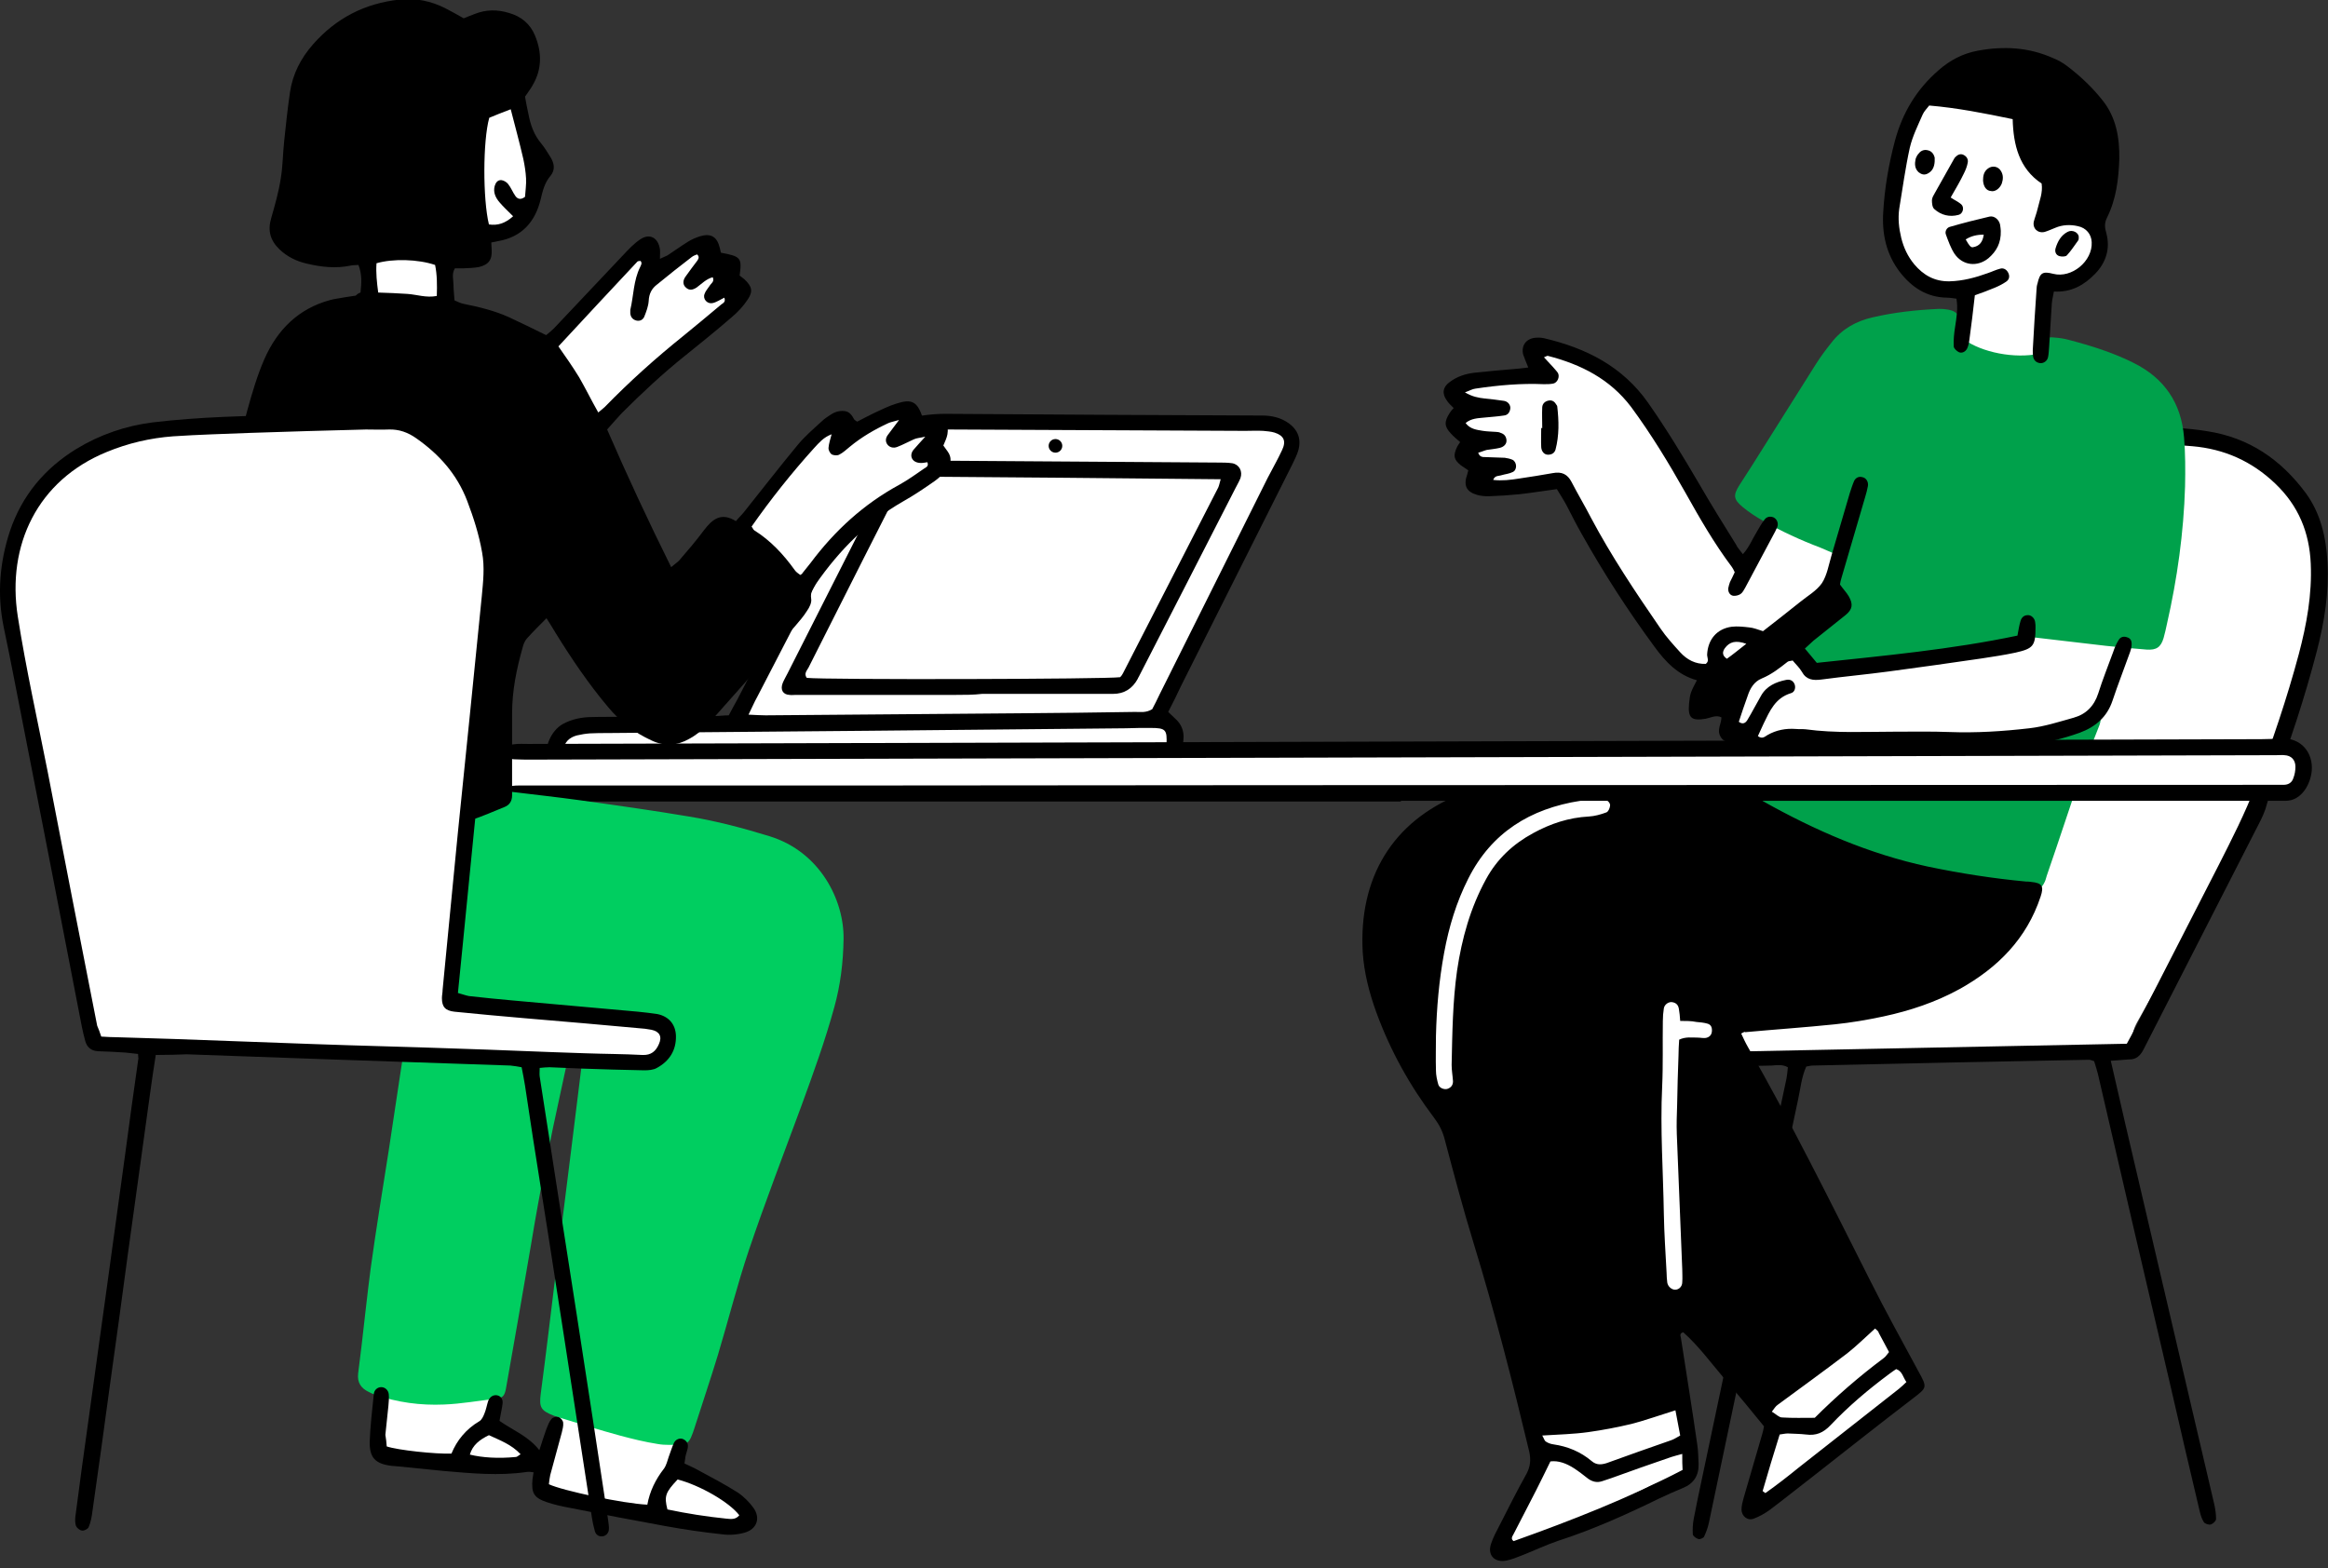 <svg width="282" height="190" viewBox="0 0 282 190" fill="none" xmlns="http://www.w3.org/2000/svg">
<rect x="0" y="0" width="282" height="190" fill="#333333" stroke="none"/>
<g clip-path="url(#clip0_608_748)">
<path d="M221.287 120.625C221.204 119.799 221.204 119.098 221.081 118.396C220.544 114.847 220.503 111.297 220.668 107.748C220.874 103.415 221.163 99.04 221.535 94.706C221.741 92.271 222.236 89.878 222.69 87.484C223.268 84.554 223.928 81.665 224.588 78.776C224.877 77.62 225.248 76.506 225.702 75.392C227.6 70.852 229.87 66.56 232.841 62.68C233.584 61.69 234.409 60.699 235.358 59.874C238.164 57.397 241.259 55.416 244.767 54.137C246.004 53.683 247.242 53.229 248.522 52.858C253.061 51.454 257.724 51.207 262.387 51.95C263.542 52.156 264.739 52.28 265.935 52.404C267.545 52.569 268.989 53.105 270.392 53.931C272.909 55.375 275.179 57.232 277.283 59.213C279.429 61.277 280.626 63.794 280.543 66.807C280.461 69.366 280.295 71.966 279.965 74.484C279.14 81.293 277.159 87.773 274.436 94.005C271.424 100.815 268.122 107.5 264.45 113.98C262.717 117.034 260.984 120.047 259.292 123.101C258.797 124.009 258.178 124.876 258.384 126.031C258.466 126.526 258.095 126.857 257.517 126.939C256.816 127.063 256.073 127.145 255.372 127.145C252.401 127.145 249.429 127.104 246.458 127.063C237.009 126.857 227.6 127.104 218.151 127.599C216.583 127.682 214.973 127.682 213.405 127.765C209.857 127.971 206.308 127.847 202.759 128.095C202.016 128.136 201.315 128.26 200.572 128.219C200.201 128.219 199.705 128.053 199.54 127.806C198.591 126.403 198.137 124.834 198.591 123.101C198.633 122.977 198.674 122.853 198.756 122.729C199.004 122.193 199.54 121.904 200.036 122.193C200.861 122.647 201.686 122.523 202.511 122.441C204.864 122.234 207.257 122.069 209.609 121.863C212.91 121.574 216.17 121.285 219.471 120.996C220.049 120.955 220.627 120.748 221.287 120.625Z" fill="white"/>
<path d="M255.689 128.508C256.308 131.232 256.886 133.749 257.463 136.225C261.053 151.578 264.643 166.931 268.233 182.284C268.357 182.862 268.44 183.44 268.44 184.017C268.44 184.265 268.068 184.595 267.821 184.678C267.573 184.76 267.078 184.595 266.954 184.389C266.665 183.935 266.542 183.44 266.418 182.903C265.221 177.827 264.024 172.75 262.869 167.674C259.939 155.128 257.009 142.622 254.121 130.076C253.997 129.581 253.832 129.086 253.667 128.549C253.461 128.508 253.254 128.384 253.048 128.384C241.907 128.59 230.724 128.838 219.582 129.086C219.335 129.086 219.087 129.168 218.798 129.209C218.221 130.489 218.097 131.892 217.808 133.213C214.177 150.299 210.587 167.426 206.997 184.513C206.873 185.09 206.666 185.627 206.419 186.163C206.336 186.328 205.924 186.494 205.759 186.452C205.47 186.37 205.098 186.122 205.057 185.875C205.016 185.214 205.057 184.554 205.181 183.935C205.676 181.335 206.254 178.776 206.79 176.176C209.679 162.556 212.526 148.937 215.415 135.317C215.745 133.749 216.075 132.222 216.405 130.654C216.487 130.2 216.529 129.746 216.57 129.292C215.91 128.92 215.208 129.044 214.589 129.086C210.628 129.168 206.666 129.251 202.705 129.333C202.045 129.333 201.385 129.292 200.724 129.374C199.074 129.581 198.125 128.797 197.464 127.393C196.928 126.279 196.804 125.123 197.093 123.927C197.506 122.152 197.836 121.863 199.61 121.739C200.518 121.657 201.467 121.657 202.375 121.615C207.244 121.45 212.155 121.244 217.024 121.079C217.849 121.038 218.716 121.079 219.582 120.79C219.582 120.419 219.665 120.171 219.624 119.923C218.963 115.838 219.17 111.752 219.459 107.666C219.541 106.428 219.665 105.148 219.665 103.91C219.706 100.32 220.16 96.811 220.573 93.262C221.315 86.659 223.049 80.303 225.194 74.071C227.051 68.747 230.064 64.125 233.984 60.121C236.129 57.934 238.564 56.16 241.246 54.715C243.186 53.642 245.29 53.105 247.436 52.693C251.604 51.826 255.813 51.661 260.063 51.743C262.498 51.785 264.932 51.826 267.367 52.239C272.442 53.023 276.28 55.664 279.292 59.709C281.108 62.185 281.768 65.074 281.933 68.087C282.14 71.76 281.562 75.351 280.654 78.859C279.169 84.554 277.353 90.126 275.207 95.573C274.877 96.358 274.671 97.183 274.423 98.008C274.258 98.462 274.093 98.875 273.887 99.288C269.141 108.574 264.396 117.86 259.65 127.146C259.238 127.93 258.743 128.384 257.835 128.343C257.133 128.384 256.514 128.466 255.689 128.508ZM257.628 126.444C258.041 125.701 258.371 125.082 258.701 124.422C262.044 117.901 265.386 111.38 268.729 104.859C270.338 101.682 271.947 98.545 273.226 95.202C275.207 89.96 277.023 84.637 278.467 79.23C279.416 75.639 280.076 72.008 279.911 68.293C279.746 64.496 278.426 61.277 275.62 58.594C272.773 55.871 269.43 54.385 265.551 54.055C260.146 53.559 254.74 53.683 249.334 54.426C245.043 55.004 241.205 56.614 237.863 59.337C232.952 63.382 229.362 68.335 227.175 74.319C224.947 80.386 223.214 86.618 222.512 93.097C222.182 96.192 221.893 99.246 221.604 102.342C221.439 104.117 221.398 105.891 221.315 107.666C221.15 111.174 220.738 114.641 221.233 118.149C221.357 119.015 221.439 119.841 221.522 120.707C221.728 122.854 221.687 122.936 219.541 123.019C213.681 123.266 207.822 123.514 201.921 123.762C201.013 123.803 200.064 123.679 199.156 124.009C198.414 125.371 198.785 126.527 199.734 127.6C219.046 127.228 238.275 126.816 257.628 126.444Z" fill="black"/>
<path d="M189.087 58.099C188.551 58.181 187.973 58.264 187.396 58.346C185.786 58.635 184.136 58.924 182.526 59.172C181.99 59.254 181.453 59.254 180.958 59.213C180.092 59.131 179.308 58.511 179.844 57.438C179.885 57.315 179.968 57.191 180.009 57.067V56.861C178.771 56.035 178.441 54.935 179.019 53.559C178.524 53.27 177.946 53.022 177.492 52.692C176.832 52.197 176.791 51.372 177.41 50.835C177.863 50.464 178.4 50.175 178.854 49.886C178.936 49.473 178.606 49.473 178.4 49.391C177.987 49.225 177.533 49.102 177.121 48.895C176.749 48.689 176.543 48.359 176.543 47.946C176.543 47.492 176.791 47.162 177.162 47.038C177.575 46.873 178.029 46.749 178.482 46.667C181 46.254 183.558 45.841 186.075 45.429C186.405 45.387 186.735 45.305 187.148 45.222C187.065 44.892 186.983 44.562 186.9 44.314C186.777 44.025 186.529 43.778 186.446 43.448C186.199 42.705 186.777 41.92 187.561 42.003C188.015 42.044 188.468 42.168 188.922 42.292C193.709 43.819 197.258 46.956 200.188 50.959C200.518 51.454 200.765 51.991 201.013 52.527C201.714 53.93 202.416 55.375 203.159 56.737C205.181 60.492 207.45 64.166 209.761 67.797C210.132 68.375 210.421 69.077 211.123 69.613C212.113 67.632 213.475 66.023 214.176 64.001C214.3 63.629 214.465 63.258 214.63 62.886C214.837 62.474 215.373 62.267 215.827 62.432C216.116 62.556 216.405 62.721 216.694 62.886C218.179 63.753 219.665 64.578 221.15 65.445C221.48 65.651 221.852 65.817 222.182 66.064C223.048 66.642 223.378 67.426 223.09 68.458C222.223 71.594 221.356 74.69 219.706 77.496C219.293 78.239 218.881 78.982 218.427 79.766C218.798 80.426 219.128 81.046 219.458 81.665C221.274 81.912 222.512 81.83 228.537 80.922C242.236 78.858 243.227 78.652 245.661 77.496C245.703 77.084 245.785 76.547 245.868 76.052C245.991 75.02 246.445 74.69 247.477 74.896C247.848 74.979 248.261 75.061 248.632 75.144C250.819 75.556 253.048 75.928 255.235 76.382C257.422 76.795 257.834 77.496 257.05 79.519C256.349 81.293 255.482 83.026 254.575 84.677C253.502 86.617 251.727 87.731 249.54 88.144C248.963 88.268 248.385 88.35 247.766 88.433C243.062 88.928 238.316 89.506 233.571 89.424C228.743 89.341 223.956 89.176 219.128 89.011C217.519 88.97 215.951 88.887 214.548 89.795C214.259 89.96 213.929 90.043 213.599 90.125C212.773 90.29 212.031 90.208 211.577 89.341C211.494 89.217 211.494 89.052 211.37 89.011C210.009 88.103 210.091 86.865 210.504 85.503C210.71 84.801 210.875 84.1 211.04 83.439C210.545 82.325 209.72 81.788 208.564 81.747C208.234 81.747 207.904 81.623 207.574 81.623C205.304 81.499 203.53 80.426 202.127 78.734C200.188 76.382 198.289 74.071 196.763 71.388C194.328 67.013 191.77 62.68 189.087 58.099Z" fill="white"/>
<path d="M251.356 25.371C252.098 25.948 252.759 26.32 253.254 26.815C254.863 28.466 255.028 30.2 253.419 31.85C252.181 33.13 250.778 34.038 248.921 33.955C248.673 33.955 248.426 33.996 248.22 34.038C248.137 34.203 248.013 34.327 248.013 34.45C247.807 36.101 247.642 37.711 247.435 39.362C247.353 40.27 247.27 41.219 247.188 42.127C247.105 42.993 246.651 43.447 245.826 43.571C245.166 43.654 244.506 43.901 243.887 43.778C242.154 43.447 240.42 42.993 238.687 42.539C238.151 42.374 237.862 41.879 237.862 41.301V35.234C237.491 35.111 237.078 35.028 236.624 34.904C234.767 34.368 233.034 33.584 231.507 32.387C230.434 31.52 229.733 30.447 229.362 29.168C228.743 27.022 228.619 24.875 228.99 22.688C229.485 19.717 230.517 16.951 231.672 14.228C231.92 13.691 232.25 13.196 232.58 12.7C232.869 12.246 233.282 11.958 233.901 11.958C234.355 11.958 234.808 11.793 235.221 11.627C237.738 10.431 240.338 10.513 242.979 11.091C243.804 11.256 244.588 11.71 245.29 12.164C248.715 14.393 250.613 17.57 251.067 21.615C251.108 22.895 251.232 24.133 251.356 25.371Z" fill="white"/>
<path d="M204.647 127.64C204.565 129.084 204.647 130.446 204.73 131.85C204.936 135.647 205.184 139.485 205.349 143.282C205.473 146.377 205.472 149.472 205.472 152.568C205.472 153.558 205.307 154.549 205.142 155.498C205.06 155.952 204.854 156.365 204.606 156.777C203.657 158.263 202.006 158.222 201.14 156.695C200.975 156.406 200.851 156.117 200.768 155.787C200.603 155.085 200.356 154.384 200.314 153.682C200.026 150.793 199.778 147.904 199.53 145.015C199.159 140.475 199.365 135.935 199.283 131.396C199.242 128.424 199.2 125.453 199.159 122.481C199.118 120.83 199.53 120.211 201.098 119.757C203.12 119.179 207.206 120.459 208.526 122.11C209.847 123.761 209.558 125.535 207.742 126.608C207.329 126.856 206.917 126.98 206.463 127.145C205.844 127.31 205.266 127.475 204.647 127.64Z" fill="white"/>
<path d="M173.037 125.33C172.954 118.891 174.316 112.742 176.709 106.799C177.163 105.643 177.741 104.488 178.36 103.415C180.506 99.783 183.724 97.678 187.809 96.894C189.749 96.522 191.688 96.192 193.669 95.862C194.371 95.738 195.113 95.697 195.815 95.986C196.764 96.357 197.094 97.265 196.475 98.049C196.062 98.627 195.526 99.205 194.907 99.494C193.504 100.154 192.018 100.938 190.492 101.227C186.984 101.929 184.591 103.992 182.734 106.881C181.578 108.739 180.753 110.72 180.052 112.824C178.649 117.199 178.03 121.698 177.7 126.238C177.617 127.352 177.493 128.466 177.287 129.58C177.163 130.2 176.916 130.86 176.585 131.438C175.801 132.8 174.398 132.758 173.656 131.355C173.326 130.654 173.078 129.869 173.037 129.085C172.954 127.847 173.037 126.609 173.037 125.33Z" fill="white"/>
<path d="M204.642 176.505C204.601 177.496 204.147 178.156 203.28 178.527C198.741 180.343 194.573 182.861 190.117 184.842C188.26 185.667 186.444 186.617 184.422 187.112C183.844 187.236 183.267 187.318 182.689 187.318C182.07 187.318 181.575 186.74 181.657 186.121C181.699 185.667 181.823 185.213 182.029 184.801C182.441 183.975 182.937 183.191 183.432 182.407C184.422 180.715 185.413 178.981 186.444 177.331C186.939 176.505 186.981 175.762 186.65 174.896C186.485 174.4 186.279 173.905 186.197 173.369C186.073 172.75 186.692 172.089 187.269 172.337C188.136 172.75 188.92 172.543 189.745 172.378C193.418 171.635 197.09 170.892 200.763 170.149C201.011 170.108 201.258 170.026 201.547 169.984C202.826 169.819 203.445 170.191 203.734 171.388C204.105 173.121 204.312 174.813 204.642 176.505Z" fill="white"/>
<path d="M212.484 180.468C212.608 179.972 212.732 179.188 213.021 178.445C213.433 177.207 213.97 175.969 214.424 174.772C214.589 174.36 214.754 173.906 214.878 173.493C215.084 172.874 215.043 172.337 214.548 171.883C214.217 171.553 213.887 171.223 213.64 170.851C213.186 170.191 213.516 169.324 214.217 169.366C215.208 169.448 215.868 168.953 216.528 168.458C217.808 167.509 219.045 166.559 220.283 165.569C221.893 164.248 223.502 162.845 225.111 161.483C225.4 161.235 225.73 160.988 226.06 160.781C226.886 160.245 227.463 160.41 228 161.277C228.784 162.556 229.609 163.835 230.393 165.115C230.558 165.404 230.765 165.651 230.93 165.94C231.425 166.931 231.342 167.632 230.558 168.458C230.146 168.87 229.733 169.283 229.279 169.655C227.216 171.305 225.194 172.998 223.089 174.566C220.572 176.464 217.973 178.28 215.703 180.468C215.167 180.963 214.589 181.417 213.97 181.747C213.227 182.118 212.484 181.582 212.484 180.468Z" fill="white"/>
<path d="M222.471 67.178C221.728 66.889 221.151 66.6 220.532 66.353C218.138 65.445 215.786 64.372 213.558 63.093C212.691 62.597 211.866 62.061 211.123 61.442C209.968 60.492 209.927 59.997 210.711 58.759C211.206 57.975 211.701 57.232 212.196 56.448C214.796 52.321 217.396 48.194 219.995 44.066C220.573 43.159 221.192 42.333 221.852 41.508C223.131 39.857 224.823 38.908 226.804 38.454C229.445 37.835 232.127 37.546 234.851 37.422C235.098 37.422 235.387 37.422 235.635 37.463C236.914 37.587 237.409 38.082 237.491 39.32C237.533 39.857 237.491 40.352 237.491 40.806C239.472 42.498 243.351 43.406 246.446 42.952C246.611 42.663 246.817 42.333 246.941 41.962C247.271 41.095 247.973 40.765 248.839 40.889C249.417 40.93 250.036 41.013 250.614 41.178C253.296 41.879 255.937 42.705 258.413 43.943C262.168 45.8 264.231 48.813 264.561 52.981C264.726 54.962 264.726 56.943 264.685 58.924C264.52 64.537 263.736 70.109 262.498 75.556C262.374 76.134 262.25 76.712 262.085 77.29C261.755 78.404 261.219 78.775 260.022 78.693C258.371 78.569 256.721 78.404 255.111 78.239C252.305 77.909 249.499 77.579 246.652 77.249C246.116 77.207 245.621 77.083 245.167 77.537C244.672 78.033 243.97 78.033 243.31 78.074C240.215 78.322 237.12 78.61 234.066 78.858C233.571 78.899 233.159 78.982 232.911 79.436C232.663 79.89 232.251 80.055 231.756 80.096C230.435 80.22 229.156 80.385 227.836 80.509C227.588 80.509 227.217 80.468 227.093 80.302C226.639 79.683 226.061 79.849 225.483 79.972C223.998 80.261 222.512 80.55 221.027 80.88C220.408 81.004 219.83 81.087 219.376 80.591C218.84 80.014 218.303 79.395 218.303 78.528C218.303 77.95 218.675 77.537 219.129 77.249C220.202 76.464 221.233 75.68 222.306 74.896C222.925 74.442 223.296 73.864 223.461 73.121C223.627 72.42 223.585 71.759 223.049 71.305C222.058 70.439 221.935 69.448 222.43 68.251C222.471 67.921 222.43 67.632 222.471 67.178Z" fill="#00A14B"/>
<path d="M213.763 89.63C219.128 89.01 224.244 88.68 229.403 89.052C231.177 89.176 232.951 89.341 234.726 89.506C239.182 89.918 243.556 89.258 247.848 88.103C249.375 87.69 250.86 87.112 252.346 86.617C252.552 86.534 252.717 86.452 252.882 86.369C253.336 86.245 253.79 86.163 254.161 86.534C254.533 86.906 254.491 87.36 254.326 87.814C253.625 89.588 252.923 91.363 252.304 93.179C250.819 97.471 249.416 101.805 247.93 106.097C247.848 106.344 247.807 106.592 247.683 106.84C247.353 107.582 246.775 107.995 245.95 107.871C243.721 107.624 241.452 107.5 239.306 107.005C233.9 105.767 228.536 104.446 223.254 102.712C222.057 102.341 220.902 101.846 219.788 101.268C217.56 100.112 215.373 98.916 213.186 97.677C212.525 97.306 211.906 96.728 211.37 96.192C210.957 95.82 210.833 95.242 211.122 94.706C212.03 93.014 212.938 91.239 213.763 89.63Z" fill="#00A14B"/>
<path d="M210.917 125.206C211.205 125.825 211.453 126.361 211.742 126.857C217.024 136.101 221.728 145.594 226.515 155.086C228.372 158.8 230.394 162.432 232.374 166.105C233.488 168.128 233.447 168.086 231.673 169.448C227.629 172.544 223.667 175.68 219.665 178.817C217.89 180.179 216.157 181.582 214.342 182.944C213.764 183.357 213.104 183.728 212.443 183.976C211.701 184.265 210.958 183.687 210.958 182.861C210.958 182.407 211.082 181.953 211.205 181.499C211.948 178.899 212.732 176.299 213.475 173.699C213.558 173.452 213.599 173.204 213.681 172.791C212.113 170.852 210.463 168.871 208.812 166.931C207.203 165.032 205.717 163.01 203.902 161.4C203.406 161.524 203.571 161.854 203.613 162.061C204.273 166.353 204.974 170.645 205.593 174.979C205.717 175.763 205.717 176.547 205.758 177.331C205.8 178.734 205.181 179.725 203.86 180.261C202.87 180.674 201.921 181.087 200.972 181.541C197.01 183.48 192.966 185.296 188.757 186.658C187.272 187.154 185.828 187.855 184.342 188.433C183.723 188.681 183.104 188.928 182.485 189.052C181.041 189.341 180.133 188.392 180.628 186.989C180.876 186.246 181.247 185.544 181.619 184.842C182.692 182.738 183.764 180.591 184.92 178.528C185.374 177.661 185.456 176.877 185.25 175.887C183.228 167.426 181.082 159.007 178.524 150.67C177.245 146.502 176.13 142.292 175.016 138.082C174.769 137.092 174.356 136.266 173.737 135.441C170.766 131.52 168.414 127.269 166.722 122.647C165.856 120.253 165.237 117.859 165.071 115.342C164.576 106.345 168.662 99.535 176.832 96.233C180.546 94.748 184.342 93.798 188.345 93.592C188.757 93.551 189.129 93.551 189.541 93.551C192.43 93.716 195.319 93.922 198.248 94.129C200.6 94.294 202.994 94.5 205.346 94.665C205.758 94.706 206.13 94.706 206.543 94.748C209.06 94.954 211.536 95.325 213.558 97.059C219.871 100.608 226.432 103.456 233.53 104.983C237.491 105.808 241.452 106.427 245.455 106.799C245.661 106.799 245.868 106.799 246.033 106.84C247.395 106.964 247.601 107.377 247.188 108.615C245.496 113.732 241.989 117.24 237.409 119.799C234.479 121.409 231.384 122.441 228.124 123.142C226.185 123.555 224.245 123.885 222.264 124.091C218.674 124.463 215.043 124.71 211.412 125.041C211.329 124.958 211.247 125.041 210.917 125.206ZM173.943 125.495C173.943 126.898 173.902 128.26 173.943 129.663C173.943 130.241 174.067 130.819 174.232 131.396C174.356 131.809 174.975 132.057 175.388 131.892C175.8 131.727 176.007 131.438 176.007 130.984C175.965 130.323 175.842 129.663 175.842 129.003C175.924 125.164 175.965 121.367 176.502 117.571C177.08 113.691 178.111 109.977 180.009 106.51C181.33 104.075 183.269 102.259 185.704 100.938C187.808 99.783 190.037 99.04 192.471 98.916C193.173 98.875 193.916 98.668 194.576 98.421C194.823 98.338 194.988 97.925 195.03 97.637C195.112 97.306 194.7 96.894 194.328 96.811C194.122 96.77 193.916 96.77 193.75 96.77C192.966 96.853 192.182 96.894 191.398 97.018C185.374 97.967 180.67 100.856 177.864 106.427C176.419 109.275 175.511 112.288 174.934 115.424C174.315 118.767 174.026 122.11 173.943 125.495ZM203.778 176.134C203.2 176.299 202.829 176.382 202.457 176.506C200.023 177.331 197.588 178.198 195.195 179.064C194.823 179.188 194.452 179.312 194.081 179.436C193.462 179.642 192.925 179.518 192.389 179.147C191.811 178.693 191.233 178.239 190.656 177.868C189.748 177.29 188.799 176.918 187.808 177.042C187.189 178.28 186.653 179.436 186.075 180.55C185.167 182.325 184.26 184.058 183.352 185.833C183.228 186.081 182.939 186.411 183.352 186.7C190.284 184.223 197.175 181.541 203.819 178.074C203.778 177.537 203.778 176.96 203.778 176.134ZM203.53 123.679C203.489 123.101 203.448 122.647 203.365 122.193C203.283 121.739 203.035 121.491 202.581 121.409C202.168 121.326 201.632 121.656 201.549 122.152C201.467 122.647 201.426 123.183 201.426 123.72C201.384 126.361 201.467 129.003 201.343 131.644C201.096 136.803 201.467 141.92 201.549 147.079C201.591 149.432 201.756 151.826 201.88 154.178C201.88 154.591 201.921 154.962 201.962 155.375C202.045 155.87 202.499 156.242 202.911 156.242C203.365 156.242 203.778 155.87 203.778 155.334C203.819 154.797 203.778 154.261 203.778 153.765C203.571 148.318 203.324 142.828 203.118 137.381C203.076 136.184 203.118 135.028 203.159 133.831C203.2 131.85 203.241 129.869 203.324 127.888C203.324 127.228 203.365 126.609 203.406 125.949C204.19 125.577 204.933 125.701 205.635 125.701C205.965 125.701 206.295 125.783 206.625 125.742C207.038 125.66 207.327 125.412 207.368 124.958C207.409 124.504 207.285 124.133 206.831 124.009C206.419 123.885 205.924 123.844 205.47 123.802C204.892 123.679 204.232 123.679 203.53 123.679ZM227.134 160.946C225.937 162.02 224.905 163.051 223.75 163.959C220.985 166.064 218.138 168.128 215.332 170.191C215.084 170.356 214.919 170.645 214.63 171.017C215.126 171.306 215.497 171.718 215.868 171.718C217.189 171.801 218.468 171.759 219.83 171.759C222.429 169.159 225.194 166.766 228.165 164.537C228.413 164.372 228.578 164.083 228.825 163.794C228.372 162.969 228 162.226 227.588 161.483C227.546 161.277 227.381 161.153 227.134 160.946ZM213.516 180.633C213.64 180.715 213.723 180.798 213.846 180.88C215.249 179.89 216.57 178.858 217.89 177.785C221.934 174.607 225.978 171.429 230.022 168.251C230.311 168.004 230.6 167.756 230.93 167.426C230.517 166.848 230.435 166.105 229.692 165.858C229.403 166.064 229.114 166.229 228.867 166.436C226.308 168.334 223.915 170.356 221.728 172.667C220.861 173.575 219.995 173.947 218.757 173.782C218.055 173.699 217.313 173.699 216.57 173.658C216.24 173.658 215.951 173.74 215.579 173.782C214.837 176.134 214.176 178.363 213.516 180.633ZM202.952 170.852C201.096 171.429 199.362 172.048 197.629 172.502C195.896 172.915 194.163 173.245 192.389 173.493C190.614 173.741 188.799 173.782 186.818 173.906C187.024 174.236 187.066 174.525 187.272 174.648C187.519 174.814 187.85 174.937 188.18 174.979C189.913 175.226 191.481 175.887 192.801 177.001C193.379 177.496 193.957 177.455 194.617 177.249C197.217 176.299 199.816 175.391 202.416 174.483C202.787 174.36 203.076 174.153 203.53 173.906C203.324 172.874 203.159 171.925 202.952 170.852Z" fill="black"/>
<path d="M211.124 67.137C211.908 66.27 212.279 65.279 212.816 64.413C213.105 63.917 213.394 63.381 213.765 62.927C214.012 62.597 214.425 62.514 214.838 62.679C215.25 62.886 215.457 63.381 215.292 63.835C215.209 64 215.127 64.206 215.044 64.371C213.847 66.641 212.609 68.911 211.413 71.181C211.248 71.47 211.083 71.8 210.835 71.965C210.587 72.13 210.216 72.213 209.927 72.172C209.515 72.089 209.308 71.676 209.35 71.264C209.391 71.016 209.473 70.768 209.556 70.521C209.762 70.108 209.969 69.695 210.134 69.324C210.01 69.076 209.927 68.87 209.803 68.705C207.658 65.857 205.883 62.762 204.15 59.666C202.128 56.076 200.024 52.609 197.589 49.307C195.031 45.923 191.523 44.149 187.521 43.117C187.397 43.076 187.273 43.199 187.025 43.282C187.397 43.695 187.768 44.066 188.098 44.438C188.305 44.685 188.552 44.933 188.717 45.18C188.965 45.634 188.676 46.336 188.181 46.46C187.809 46.542 187.397 46.542 187.025 46.542C184.261 46.419 181.496 46.666 178.731 47.079C178.36 47.12 178.03 47.327 177.452 47.533C178.36 48.069 179.103 48.193 179.845 48.276C180.629 48.358 181.413 48.441 182.197 48.565C182.693 48.647 183.023 49.101 182.94 49.555C182.858 50.009 182.61 50.298 182.156 50.339C181.372 50.463 180.588 50.504 179.804 50.587C179.02 50.669 178.236 50.669 177.534 51.247C178.071 51.99 178.896 52.073 179.639 52.197C180.175 52.279 180.671 52.279 181.207 52.32C181.413 52.32 181.62 52.361 181.785 52.444C182.197 52.568 182.445 52.857 182.486 53.311C182.527 53.765 182.197 54.136 181.661 54.26C181.124 54.384 180.629 54.425 180.093 54.508C179.763 54.59 179.433 54.755 179.061 54.838C179.226 55.374 179.598 55.374 179.928 55.374C180.712 55.416 181.496 55.416 182.28 55.457C182.61 55.498 182.94 55.581 183.229 55.705C183.765 55.993 183.807 56.943 183.229 57.19C182.816 57.397 182.321 57.438 181.909 57.562C181.578 57.685 181.083 57.562 180.877 58.139C181.95 58.263 182.981 58.139 184.013 57.974C185.375 57.768 186.736 57.562 188.098 57.314C189.171 57.108 189.873 57.438 190.368 58.387C191.111 59.832 191.977 61.276 192.72 62.721C195.196 67.384 198.126 71.759 201.138 76.134C201.839 77.165 202.706 78.115 203.531 79.023C204.357 79.931 205.388 80.467 206.626 80.426C207.08 80.096 206.791 79.683 206.791 79.312C206.874 77.496 207.947 76.175 209.762 75.927C210.464 75.845 211.206 75.927 211.908 76.01C212.403 76.051 212.898 76.257 213.559 76.464C215.044 75.308 216.53 74.153 218.015 72.956C218.923 72.213 220.037 71.594 220.697 70.645C221.316 69.695 221.523 68.416 221.853 67.302C222.596 64.784 223.338 62.225 224.081 59.708C224.246 59.212 224.411 58.676 224.617 58.222C224.824 57.851 225.195 57.685 225.608 57.809C226.062 57.892 226.351 58.387 226.268 58.882C226.186 59.336 226.062 59.79 225.938 60.203C224.989 63.505 223.999 66.765 223.049 70.067C222.967 70.314 222.926 70.562 222.884 70.81C223.256 71.346 223.668 71.759 223.957 72.254C224.494 73.203 224.411 73.823 223.545 74.524C222.265 75.556 220.945 76.588 219.666 77.619C219.336 77.908 219.005 78.239 218.634 78.569C219.129 79.188 219.624 79.724 220.078 80.302C228.208 79.435 236.337 78.692 244.383 77C244.507 76.34 244.59 75.762 244.755 75.226C244.878 74.813 245.167 74.524 245.621 74.524C246.034 74.483 246.488 74.895 246.529 75.391C246.57 75.597 246.57 75.803 246.57 75.969C246.57 78.239 246.323 78.569 244.136 79.064C242.774 79.353 241.412 79.559 240.05 79.766C236.337 80.302 232.623 80.839 228.868 81.334C226.103 81.705 223.38 81.953 220.615 82.324C219.624 82.448 218.799 82.366 218.263 81.375C217.974 80.88 217.52 80.467 217.149 80.013C216.901 80.096 216.695 80.054 216.53 80.178C215.539 80.962 214.59 81.705 213.393 82.201C212.486 82.572 211.991 83.397 211.702 84.305C211.33 85.337 210.959 86.41 210.629 87.442C211.124 87.813 211.454 87.566 211.66 87.236C212.238 86.286 212.733 85.296 213.311 84.305C213.971 83.109 215.127 82.613 216.365 82.366C216.777 82.283 217.149 82.407 217.355 82.82C217.561 83.232 217.437 83.851 216.942 83.975C215.044 84.553 214.384 86.121 213.641 87.648C213.393 88.144 213.187 88.68 212.94 89.175C213.476 89.588 213.806 89.217 214.095 89.052C215.168 88.433 216.323 88.226 217.52 88.309C217.933 88.35 218.304 88.309 218.717 88.35C222.348 88.845 225.979 88.639 229.611 88.639C231.798 88.639 233.985 88.598 236.13 88.68C239.39 88.804 242.609 88.598 245.828 88.226C247.643 88.02 249.418 87.442 251.192 86.947C252.677 86.534 253.668 85.543 254.163 84.016C254.699 82.324 255.36 80.674 255.979 78.981C256.144 78.486 256.35 77.991 256.639 77.537C256.845 77.165 257.258 77.042 257.671 77.207C258.124 77.331 258.248 77.702 258.207 78.156C258.207 78.404 258.124 78.692 258.042 78.94C257.34 80.921 256.556 82.902 255.896 84.883C255.236 86.864 253.833 88.061 251.935 88.763C249.748 89.547 247.519 90.083 245.209 90.29C241.247 90.661 237.327 90.744 233.324 90.62C230.931 90.537 228.579 90.661 226.186 90.62C223.833 90.579 221.44 90.413 219.088 90.331C218.428 90.29 217.768 90.29 217.107 90.248C216.365 90.207 215.663 90.372 215.003 90.744C214.425 91.074 213.847 91.363 213.228 91.569C212.073 91.982 211.454 91.775 210.711 90.702C210.587 90.537 210.546 90.331 210.422 90.125C209.762 89.877 208.854 90.083 208.4 89.217C207.947 88.391 208.524 87.69 208.524 86.905C207.864 86.575 207.245 86.947 206.626 87.07C204.893 87.359 204.439 86.988 204.604 85.213C204.728 84.016 204.769 83.893 205.553 82.407C203.242 81.788 201.716 80.137 200.395 78.321C197.176 73.946 194.247 69.406 191.606 64.702C190.945 63.546 190.368 62.39 189.749 61.194C189.419 60.575 189.006 59.955 188.593 59.254C187.025 59.46 185.54 59.708 184.054 59.873C182.816 59.997 181.578 60.079 180.299 60.12C179.845 60.12 179.35 60.079 178.937 59.955C177.617 59.584 177.246 58.8 177.741 57.438C177.782 57.314 177.782 57.19 177.865 56.984C177.576 56.778 177.246 56.571 176.957 56.365C176.09 55.663 176.008 55.209 176.503 54.136C176.585 53.971 176.709 53.806 176.874 53.558C176.503 53.228 176.09 52.898 175.76 52.527C174.935 51.66 174.935 51.082 175.595 50.05C175.719 49.844 175.884 49.638 176.09 49.431C175.76 49.101 175.471 48.853 175.265 48.523C174.646 47.698 174.77 46.873 175.595 46.295C176.503 45.593 177.576 45.263 178.731 45.139C180.382 44.974 182.032 44.809 183.642 44.685C184.096 44.644 184.508 44.603 185.127 44.52C184.88 43.901 184.673 43.447 184.508 42.952C184.261 41.92 184.797 41.094 185.87 40.929C186.241 40.888 186.654 40.888 187.025 40.971C192.142 42.168 196.557 44.396 199.652 48.812C201.881 51.99 203.903 55.333 205.883 58.717C207.286 61.152 208.813 63.587 210.299 65.981C210.464 66.352 210.794 66.683 211.124 67.137ZM211.537 77.991C210.257 77.537 209.515 77.743 208.937 78.527C208.648 78.94 208.566 79.394 209.184 79.807C209.886 79.312 210.587 78.734 211.537 77.991Z" fill="black"/>
<path d="M247.31 22.234C244.587 20.418 243.885 17.57 243.803 14.434C240.419 13.732 237.118 13.072 233.693 12.783C233.404 13.154 233.074 13.485 232.909 13.856C232.331 15.177 231.671 16.497 231.341 17.901C230.804 20.335 230.474 22.812 230.062 25.288C229.897 26.485 230.02 27.64 230.309 28.837C230.598 29.993 231.093 31.066 231.877 32.015C232.991 33.336 234.353 34.12 236.169 34.079C237.778 34.038 239.305 33.625 240.791 33.088C241.286 32.923 241.781 32.676 242.276 32.552C242.689 32.428 243.06 32.634 243.266 33.047C243.473 33.46 243.39 33.873 243.019 34.12C242.606 34.409 242.111 34.657 241.616 34.863C240.832 35.193 240.048 35.482 239.222 35.771C239.016 37.587 238.81 39.361 238.562 41.136C238.521 41.508 238.438 41.92 238.273 42.251C238.067 42.622 237.654 42.828 237.283 42.663C237.035 42.539 236.664 42.209 236.664 41.962C236.623 41.177 236.705 40.393 236.829 39.609C236.994 38.495 237.2 37.422 236.994 36.184C236.582 36.142 236.21 36.06 235.839 36.06C233.404 36.019 231.588 34.822 230.144 32.965C228.494 30.818 227.957 28.342 228.122 25.701C228.287 22.812 228.782 19.923 229.525 17.116C230.433 13.691 232.166 10.802 234.848 8.491C236.21 7.294 237.778 6.468 239.594 6.138C242.73 5.561 245.784 5.726 248.713 7.046C249.332 7.294 249.91 7.624 250.446 8.037C252.014 9.234 253.459 10.596 254.697 12.164C256.347 14.227 256.76 16.704 256.719 19.262C256.636 21.698 256.347 24.133 255.233 26.361C254.903 27.021 254.944 27.558 255.151 28.26C255.646 30.117 255.109 31.809 253.789 33.171C252.468 34.533 250.9 35.441 248.796 35.317C248.713 35.812 248.59 36.266 248.548 36.72C248.424 38.495 248.342 40.27 248.218 42.044C248.177 42.457 248.177 42.828 248.094 43.241C248.012 43.736 247.517 44.066 247.063 43.984C246.609 43.901 246.361 43.612 246.279 43.2C246.237 42.952 246.237 42.663 246.237 42.416C246.361 39.981 246.526 37.546 246.691 35.111C246.691 34.863 246.733 34.574 246.815 34.326C247.104 33.047 247.434 32.841 248.713 33.171C250.942 33.749 253.5 31.644 253.376 29.333C253.335 28.383 252.716 27.599 251.684 27.393C250.777 27.186 249.827 27.228 248.961 27.599C248.548 27.764 248.094 27.971 247.682 28.095C246.856 28.301 246.196 27.682 246.361 26.856C246.485 26.361 246.691 25.866 246.815 25.329C247.063 24.256 247.475 23.348 247.31 22.234Z" fill="black"/>
<path d="M242.363 27.971C242.404 29.457 241.827 30.448 240.878 31.273C239.516 32.387 237.741 32.181 236.751 30.736C236.297 30.035 236.008 29.209 235.719 28.425C235.554 28.012 235.843 27.558 236.215 27.476C237.783 27.022 239.392 26.609 241.001 26.238C241.579 26.114 242.157 26.609 242.281 27.228C242.322 27.517 242.363 27.847 242.363 27.971ZM238.113 29.003C238.525 29.746 238.732 29.994 238.979 29.952C239.763 29.828 240.176 29.333 240.3 28.425C239.475 28.425 238.773 28.59 238.113 29.003Z" fill="black"/>
<path d="M236.293 23.926C236.788 24.256 237.242 24.462 237.572 24.751C237.985 25.123 237.779 25.907 237.242 26.031C236.169 26.32 235.138 26.072 234.312 25.329C234.065 25.123 234.023 24.628 234.023 24.256C234.023 23.967 234.23 23.637 234.395 23.348C235.138 22.027 235.88 20.707 236.623 19.386C236.706 19.262 236.747 19.139 236.829 19.056C237.118 18.767 237.448 18.561 237.861 18.767C238.274 18.974 238.439 19.345 238.356 19.716C238.274 20.17 238.109 20.583 237.902 20.996C237.448 21.945 236.912 22.853 236.293 23.926Z" fill="black"/>
<path d="M186.818 51.867C186.818 51 186.777 50.175 186.818 49.308C186.859 48.895 187.148 48.606 187.602 48.524C188.056 48.441 188.345 48.689 188.551 49.06C188.592 49.102 188.634 49.184 188.634 49.225C188.84 51 188.881 52.733 188.427 54.467C188.303 54.88 187.973 55.086 187.519 55.086C187.066 55.086 186.735 54.714 186.694 54.178C186.653 53.394 186.694 52.61 186.694 51.825C186.735 51.867 186.777 51.867 186.818 51.867Z" fill="black"/>
<path d="M251.807 28.714C251.807 28.837 251.807 29.003 251.766 29.085C251.312 29.704 250.899 30.364 250.363 30.942C250.198 31.107 249.744 31.107 249.455 31.025C249.042 30.901 248.877 30.488 249.001 30.076C249.249 29.25 249.661 28.507 250.445 28.095C251.023 27.764 251.807 28.177 251.807 28.714Z" fill="black"/>
<path d="M240.215 21.863C240.215 21.326 240.297 20.831 240.751 20.459C241.288 20.005 242.072 20.129 242.402 20.748C242.691 21.243 242.649 21.739 242.484 22.234C242.237 22.853 241.659 23.266 241.164 23.142C240.586 23.101 240.256 22.564 240.215 21.863Z" fill="black"/>
<path d="M234.356 19.551C234.315 20.253 234.067 20.748 233.49 21.037C233.077 21.243 232.747 21.119 232.417 20.872C231.922 20.418 231.922 19.84 232.045 19.262C232.128 19.014 232.252 18.767 232.417 18.602C232.664 18.271 233.036 18.107 233.448 18.189C233.944 18.271 234.232 18.602 234.356 19.097V19.551Z" fill="black"/>
<path fill-rule="evenodd" clip-rule="evenodd" d="M67.648 91.075H142.416C142.61 89.742 142.317 88.673 141.545 87.868C140.77 87.064 140.138 87.064 139.647 87.868L156.52 54.014C155.877 52.693 155.555 52.033 155.555 52.033C155.555 52.033 154.23 51.661 151.581 50.931H110.597L107.242 52.033L89.3 87.868H69.972L67.648 89.424V91.075Z" fill="white"/>
<path d="M141.509 86.246C141.84 86.576 142.128 86.824 142.417 87.113C143.531 88.144 143.531 89.424 143.119 90.786C142.995 91.24 142.459 91.529 142.046 91.446C141.592 91.364 141.303 90.951 141.303 90.414V90.208C141.386 88.392 141.221 88.186 139.364 88.186C138.373 88.186 137.383 88.186 136.393 88.227C115.471 88.433 94.55 88.64 73.629 88.805C72.886 88.805 72.185 88.805 71.442 88.846C70.906 88.887 70.41 88.97 69.874 89.094C68.966 89.341 68.388 89.878 68.223 90.868C68.141 91.322 68.058 91.776 67.811 92.189C67.687 92.395 67.274 92.602 66.985 92.561C66.738 92.519 66.366 92.23 66.284 91.983C65.871 90.538 66.779 88.516 68.141 87.732C69.255 87.113 70.493 86.865 71.772 86.865C73.093 86.824 74.413 86.865 75.734 86.824C79.365 86.782 82.996 86.782 86.627 86.741C87.164 86.741 87.659 86.659 88.278 86.659C88.608 85.998 88.98 85.379 89.31 84.76C94.633 74.442 99.956 64.125 105.279 53.807C106.063 52.28 107.177 51.289 108.828 50.918C110.685 50.464 112.583 50.134 114.481 50.134C127.273 50.216 140.106 50.299 152.899 50.34C154.054 50.34 155.127 50.588 156.076 51.248C157.231 52.074 157.644 53.188 157.273 54.55C157.108 55.128 156.819 55.664 156.571 56.201C152.073 65.156 147.575 74.112 143.078 83.068C142.624 84.059 142.087 85.132 141.509 86.246ZM90.671 86.576C91.579 86.617 92.157 86.659 92.735 86.659C102.968 86.576 113.202 86.494 123.436 86.411C128.14 86.37 132.803 86.329 137.507 86.246C138.167 86.246 138.827 86.37 139.57 85.916C139.859 85.379 140.189 84.719 140.478 84.1C144.852 75.35 149.185 66.642 153.559 57.893C154.136 56.778 154.755 55.705 155.292 54.55C155.828 53.435 155.539 52.775 154.384 52.404C153.971 52.28 153.476 52.239 153.022 52.197C152.28 52.156 151.578 52.197 150.835 52.197C138.91 52.156 126.943 52.074 115.018 52.032C113.161 52.032 111.345 52.28 109.529 52.693C108.333 52.981 107.59 53.683 107.053 54.756C101.978 64.661 96.82 74.566 91.703 84.471C91.373 85.049 91.125 85.668 90.671 86.576Z" fill="black"/>
<path d="M127.853 54.838C128.308 54.838 128.678 54.469 128.678 54.013C128.678 53.557 128.308 53.188 127.853 53.188C127.397 53.188 127.027 53.557 127.027 54.013C127.027 54.469 127.397 54.838 127.853 54.838Z" fill="black"/>
<path d="M115.802 84.183H96.408C96.16 84.183 95.871 84.224 95.624 84.183C94.84 84.141 94.51 83.564 94.799 82.779C94.964 82.367 95.211 81.954 95.418 81.541C99.379 73.7 103.34 65.9 107.302 58.058C108.072 56.545 109.269 55.788 110.892 55.788C123.106 55.871 135.279 55.953 147.494 56.036C148.071 56.036 148.69 56.036 149.268 56.118C150.135 56.283 150.547 57.109 150.258 57.934C150.093 58.347 149.846 58.76 149.639 59.172C145.719 66.808 141.84 74.443 137.92 82.037C137.879 82.078 137.838 82.16 137.838 82.202C137.177 83.44 136.173 84.059 134.825 84.059H118.98C117.907 84.183 116.875 84.183 115.802 84.183ZM109.695 57.728C109.365 58.347 109.035 58.925 108.746 59.502C107.343 62.268 105.94 65.033 104.537 67.798C102.35 72.173 100.122 76.506 97.935 80.881C97.728 81.252 97.357 81.624 97.728 82.119C99.792 82.367 134.165 82.284 135.692 82.037C135.816 81.913 135.94 81.748 136.022 81.582C139.86 74.071 143.739 66.56 147.576 59.048C147.7 58.76 147.741 58.471 147.865 58.058C135.032 57.934 122.405 57.81 109.695 57.728Z" fill="black"/>
<path d="M61.993 96.316C61.333 94.871 61.621 93.55 61.621 92.23C61.621 91.858 61.828 91.528 61.993 91.074C64.015 91.735 66.78 91.487 68.76 91.487C137.136 91.404 205.553 91.281 273.928 91.198C275.001 91.198 276.033 91.157 277.106 91.115C278.055 91.074 278.468 91.322 278.798 92.106C279.293 93.22 279.004 94.293 278.509 95.325C278.303 95.697 277.931 95.862 277.518 95.903C276.858 95.944 276.198 95.944 275.538 95.944C222.925 95.903 170.313 95.862 117.7 95.82C100.41 95.82 83.12 95.779 65.831 95.697C64.799 95.738 63.107 96.151 61.993 96.316Z" fill="white"/>
<path d="M169.694 97.1H64.345C63.602 97.1 62.901 97.1 62.158 97.059C61.663 97.017 61.291 96.605 61.25 96.151C61.25 95.697 61.58 95.284 62.117 95.201C62.364 95.16 62.653 95.16 62.901 95.16H64.304C94.014 95.16 123.725 95.16 153.435 95.119C193.916 95.119 234.355 95.078 274.836 95.078H276.611C277.229 95.078 277.642 94.789 277.807 94.252C277.972 93.84 278.055 93.344 278.055 92.89C278.055 92.065 277.56 91.528 276.734 91.487C276.404 91.446 276.074 91.487 275.744 91.487C205.305 91.652 134.866 91.858 64.427 92.023C63.685 92.023 62.983 92.023 62.24 91.982C61.663 91.941 61.333 91.652 61.291 91.198C61.25 90.662 61.621 90.208 62.24 90.166C62.818 90.084 63.437 90.125 64.015 90.125C74.042 90.084 84.069 90.084 94.097 90.043C154.054 89.877 213.971 89.712 273.928 89.547C274.712 89.547 275.496 89.506 276.322 89.465C278.798 89.341 280.201 91.239 280.035 93.344C279.953 94.211 279.664 95.036 279.169 95.738C278.591 96.522 277.848 97.017 276.817 97.017H169.694V97.1Z" fill="black"/>
<path d="M84.973 32.47C85.551 32.387 85.964 32.264 86.335 32.264C87.202 32.222 87.697 32.759 87.614 33.626C87.573 33.997 87.449 34.368 87.367 34.74C88.646 36.06 88.687 36.473 87.573 37.711C87.16 38.165 86.706 38.537 86.252 38.908C82.167 42.375 78.082 45.759 74.245 49.474C74.162 49.556 74.038 49.639 73.956 49.763C72.594 50.918 71.769 50.794 70.82 49.185C70.035 47.864 69.334 46.543 68.55 45.223C68.137 44.48 67.642 43.778 66.982 43.2C66.239 42.54 66.239 42.169 66.899 41.343C66.982 41.261 67.064 41.137 67.188 41.054C70.159 37.794 73.089 34.492 76.06 31.232C76.308 30.943 76.597 30.654 76.927 30.448C77.504 30.076 78.371 30.406 78.495 31.108C78.577 31.562 78.577 32.016 78.495 32.47C78.371 33.213 78.165 33.956 77.917 35.07C78.536 34.492 78.907 34.121 79.32 33.749C80.393 32.8 81.466 31.81 82.58 30.86C82.91 30.571 83.323 30.324 83.735 30.117C84.478 29.746 85.221 30.241 85.262 31.067C85.221 31.479 85.097 31.892 84.973 32.47Z" fill="white"/>
<path d="M102.265 53.394C103.132 52.816 103.874 52.279 104.658 51.784C105.773 51.124 106.928 50.464 108.125 49.886C108.455 49.721 108.909 49.721 109.239 49.803C110.27 50.051 110.435 50.959 109.61 51.702C109.445 51.867 109.074 51.867 109.28 52.321C109.899 52.156 110.518 51.949 111.137 51.867C112.127 51.702 112.788 52.568 112.375 53.476C112.292 53.724 112.127 53.93 112.003 54.178C111.88 54.384 111.756 54.632 111.632 54.88C112.127 55.086 112.581 55.21 112.953 55.416C113.365 55.664 113.489 56.283 113.2 56.613C112.829 57.067 112.375 57.438 111.88 57.769C109.528 59.461 107.134 61.111 104.782 62.804C102.554 64.372 100.573 66.229 98.84 68.293C98.551 68.623 98.221 68.994 97.891 69.283C97.107 69.944 96.364 69.944 95.621 69.242C95.332 68.994 95.085 68.664 94.837 68.334C94.425 67.839 94.053 67.302 93.599 66.766C92.815 65.816 91.99 64.867 90.752 64.413C90.051 64.166 89.927 63.423 90.381 62.804C90.422 62.762 90.463 62.721 90.505 62.639C92.485 60.699 94.012 58.346 95.745 56.2C96.653 55.086 97.643 54.013 98.592 52.94C98.799 52.692 99.088 52.486 99.335 52.279C100.862 50.959 101.357 51.124 102.017 53.064C102.059 53.188 102.1 53.229 102.265 53.394Z" fill="white"/>
<path d="M81.881 177.496C83.242 178.362 84.645 179.064 86.048 179.848C86.874 180.302 87.699 180.715 88.483 181.169C88.978 181.499 89.473 181.871 89.845 182.283C90.629 183.232 90.216 184.347 89.019 184.471C88.112 184.594 87.162 184.553 86.255 184.429C82.871 183.975 79.487 183.48 76.103 182.902C73.174 182.407 70.285 181.705 67.397 181.086C67.067 181.004 66.737 180.921 66.448 180.756C65.787 180.385 65.54 179.807 65.664 179.105C66.118 176.629 66.571 174.194 67.438 171.842C67.768 170.975 68.387 170.604 69.254 170.604C69.707 170.604 70.161 170.645 70.615 170.727C73.916 171.264 77.259 171.8 80.56 172.337C80.808 172.378 81.097 172.419 81.344 172.502C82.128 172.75 82.541 173.286 82.458 174.112C82.376 174.772 82.169 175.391 82.046 176.051C81.963 176.547 81.922 177.001 81.881 177.496Z" fill="white"/>
<path d="M59.721 172.007C61.001 172.791 62.239 173.534 63.435 174.318C63.93 174.648 64.384 175.02 64.756 175.474C65.375 176.217 65.086 177.29 64.137 177.537C63.476 177.744 62.692 177.744 61.991 177.702C60.959 177.661 59.886 177.455 58.855 177.372C56.09 177.124 53.325 176.959 50.561 176.712C49.364 176.588 48.209 176.382 47.053 176.175C45.939 175.969 45.444 175.474 45.403 174.277C45.32 172.708 45.403 171.099 45.444 169.531C45.444 169.159 45.609 168.746 45.733 168.375C45.939 167.838 46.31 167.508 46.888 167.467C47.425 167.426 47.961 167.426 48.456 167.426C49.983 167.467 51.468 167.591 52.995 167.632C54.563 167.673 56.173 167.673 57.741 167.673C58.277 167.673 58.813 167.632 59.309 167.715C60.134 167.838 60.464 168.334 60.258 169.118C60.051 170.026 59.845 171.016 59.721 172.007Z" fill="white"/>
<path d="M63.968 21.038C63.885 21.946 63.844 22.895 63.679 23.803C63.307 26.073 61.822 27.352 59.759 28.095C59.511 28.178 59.264 28.219 58.975 28.219C58.397 28.219 57.902 27.683 58.067 27.188C58.356 26.445 58.232 25.826 58.108 25.083C57.613 22.07 57.365 19.057 57.984 16.044C58.191 15.054 58.521 14.146 59.264 13.444C60.378 12.371 61.616 12.495 62.4 13.816C62.73 14.352 62.977 15.012 63.142 15.632C63.679 17.365 63.926 19.181 63.968 21.038Z" fill="white"/>
<path d="M44.699 31.644C44.699 30.819 45.029 30.488 45.813 30.365C46.515 30.241 47.216 30.034 47.918 30.076C48.908 30.117 49.857 30.323 50.848 30.488C52.416 30.736 52.911 31.396 53.035 32.593C53.2 33.873 53.447 35.193 53.612 36.473C53.654 36.885 53.406 37.298 53.035 37.381C52.746 37.463 52.292 37.463 52.127 37.298C51.549 36.679 50.889 36.679 50.146 36.72C49.486 36.762 48.826 36.803 48.166 36.844C47.629 36.844 47.093 36.844 46.597 36.762C45.648 36.596 45.112 36.019 44.988 35.069C44.823 33.914 44.782 32.8 44.699 31.644Z" fill="white"/>
<path d="M70.576 127.682C70.122 127.641 69.833 127.599 69.585 127.641C69.379 127.641 69.214 127.765 68.884 127.847C68.595 129.209 68.265 130.612 67.976 132.015C66.614 138.206 65.376 144.397 64.345 150.67C63.354 156.53 62.323 162.35 61.291 168.21C61.126 169.077 60.92 169.366 60.053 169.448C57.949 169.696 55.885 170.067 53.781 170.15C50.934 170.274 48.127 169.902 45.404 168.953C45.157 168.871 44.909 168.747 44.661 168.623C43.712 168.169 43.258 167.467 43.382 166.394C43.506 165.28 43.671 164.166 43.795 163.051C44.166 159.915 44.496 156.737 44.909 153.6C45.569 148.813 46.353 144.067 47.096 139.32C47.591 136.143 48.045 132.923 48.54 129.746C48.664 128.838 48.829 127.93 48.994 126.939C48.54 126.815 48.169 126.733 47.797 126.65C45.445 126.237 43.093 125.907 40.782 125.412C38.018 124.834 35.624 123.514 33.561 121.491C31.498 119.469 30.301 117.034 29.93 114.186C29.517 111.174 29.476 108.119 29.806 105.107C30.095 102.3 30.466 99.494 30.755 96.646C30.838 95.945 31.374 95.573 31.993 95.779C36.904 97.595 42.103 98.173 47.22 99.081C49.035 99.411 50.892 99.37 52.749 99.494C53.038 99.494 53.451 99.411 53.657 99.246C54.276 98.627 55.06 98.586 55.844 98.421C57.082 98.173 58.279 97.884 59.475 97.554C59.971 97.43 60.424 97.183 60.631 96.605C60.878 95.903 61.456 95.862 62.116 95.945C64.799 96.275 67.481 96.564 70.163 96.935C74.62 97.554 79.035 98.173 83.45 98.916C86.751 99.453 90.011 100.319 93.23 101.31C99.378 103.208 102.267 109.11 102.184 113.774C102.143 116.58 101.813 119.304 101.07 121.987C99.956 126.072 98.512 130.034 97.067 133.996C94.922 139.816 92.693 145.594 90.713 151.454C89.31 155.622 88.237 159.915 86.958 164.166C86.05 167.137 85.059 170.067 84.11 173.039C83.987 173.41 83.863 173.782 83.698 174.153C83.45 174.69 83.079 175.02 82.46 175.02C81.552 175.02 80.603 175.102 79.695 174.937C78.127 174.69 76.6 174.318 75.073 173.906C72.639 173.245 70.287 172.502 67.852 171.759C67.605 171.677 67.357 171.594 67.109 171.512C65.5 170.893 65.294 170.48 65.5 168.871C66.16 163.918 66.738 158.924 67.357 153.93C67.935 149.225 68.554 144.521 69.131 139.774C69.585 136.101 70.039 132.428 70.493 128.755C70.534 128.507 70.534 128.177 70.576 127.682Z" fill="#00CE60"/>
<path d="M43.668 35.441C43.792 34.327 43.875 33.254 43.421 32.098C43.049 32.139 42.761 32.098 42.43 32.181C40.656 32.552 38.882 32.346 37.148 31.933C35.91 31.644 34.796 31.108 33.847 30.2C32.733 29.127 32.403 27.93 32.857 26.403C33.311 24.835 33.765 23.225 34.012 21.615C34.26 20.13 34.26 18.603 34.425 17.076C34.631 15.095 34.838 13.155 35.127 11.174C35.457 8.945 36.447 7.047 37.932 5.355C40.739 2.177 44.205 0.402 48.414 -0.052C50.353 -0.258 52.21 0.113 53.984 1.021C54.686 1.393 55.388 1.764 56.172 2.218C56.584 2.053 57.079 1.847 57.533 1.681C58.895 1.145 60.257 1.145 61.618 1.558C63.104 1.97 64.218 2.878 64.796 4.282C65.662 6.345 65.662 8.409 64.507 10.348C64.259 10.802 63.929 11.215 63.599 11.71C63.723 12.412 63.847 13.114 64.012 13.815C64.259 15.136 64.672 16.333 65.58 17.406C65.993 17.901 66.323 18.479 66.694 19.057C67.148 19.799 67.272 20.584 66.694 21.285C65.993 22.111 65.745 23.06 65.497 24.133C64.837 26.857 63.228 28.714 60.339 29.209C60.092 29.251 59.844 29.333 59.514 29.374C59.514 29.704 59.555 29.952 59.555 30.2C59.638 31.438 59.225 32.057 58.028 32.346C57.409 32.47 56.708 32.47 56.048 32.511H55.099C54.686 33.213 54.934 33.873 54.934 34.533C54.934 35.111 55.016 35.73 55.057 36.39C55.429 36.556 55.759 36.721 56.13 36.803C57.987 37.175 59.885 37.629 61.618 38.413C63.104 39.114 64.59 39.816 66.157 40.6C66.405 40.394 66.776 40.105 67.107 39.775C69.913 36.803 72.719 33.832 75.525 30.86C76.144 30.2 76.804 29.498 77.547 29.003C78.702 28.219 79.734 28.797 79.94 30.2C79.981 30.53 79.94 30.86 79.94 31.355C80.311 31.19 80.6 31.067 80.848 30.943C81.673 30.406 82.457 29.828 83.324 29.292C83.778 29.003 84.273 28.797 84.768 28.631C86.13 28.219 86.872 28.673 87.203 30.076C87.244 30.282 87.285 30.447 87.326 30.613C89.761 31.067 89.885 31.232 89.596 33.378C89.761 33.502 89.967 33.667 90.174 33.832C91.081 34.698 91.246 35.276 90.586 36.267C90.05 37.092 89.348 37.835 88.606 38.454C86.749 40.064 84.85 41.591 82.952 43.118C80.27 45.264 77.753 47.616 75.318 50.051C74.741 50.67 74.163 51.331 73.544 52.032C75.978 57.645 78.537 63.134 81.302 68.706C81.673 68.376 82.003 68.169 82.251 67.922C83.282 66.725 84.314 65.528 85.263 64.248C86.295 62.886 87.368 62.02 89.142 63.134C89.513 62.68 89.844 62.391 90.132 62.02C92.278 59.337 94.383 56.613 96.57 53.972C97.436 52.899 98.509 51.991 99.541 51.042C99.871 50.712 100.283 50.464 100.655 50.216C101.15 49.886 101.728 49.721 102.347 49.804C102.924 49.886 103.213 50.34 103.461 50.794C103.502 50.877 103.667 50.959 103.832 51.083C104.492 50.753 105.153 50.381 105.854 50.051C106.762 49.639 107.629 49.184 108.578 48.896C110.476 48.276 111.136 48.648 111.796 50.67C112.291 50.67 112.787 50.629 113.323 50.67C114.396 50.794 114.974 51.537 114.767 52.61C114.685 53.064 114.479 53.477 114.272 53.972C114.437 54.22 114.644 54.467 114.809 54.715C115.304 55.416 115.221 56.118 114.767 56.737C114.355 57.315 113.818 57.851 113.241 58.264C112.003 59.131 110.723 59.998 109.403 60.74C105.07 63.217 101.686 66.642 98.839 70.728C98.468 71.264 98.138 71.76 98.261 72.544C98.344 72.998 98.055 73.576 97.766 73.988C97.354 74.649 96.817 75.268 96.322 75.846C93.186 79.395 90.008 82.944 86.872 86.493C86.377 87.03 85.923 87.608 85.387 88.103C84.809 88.64 84.19 89.135 83.489 89.506C82.044 90.332 80.518 90.456 78.95 89.713C76.845 88.763 75.112 87.401 73.668 85.668C71.274 82.82 69.211 79.766 67.272 76.63C66.942 76.093 66.612 75.515 66.199 74.896C65.332 75.763 64.548 76.547 63.806 77.373C63.558 77.662 63.393 78.074 63.31 78.446C62.568 81.046 62.031 83.687 62.031 86.452V96.357C62.031 97.018 61.742 97.513 61.123 97.76C59.761 98.297 58.441 98.916 57.079 99.329C55.057 99.907 52.953 100.196 50.848 100.319C45.319 100.608 39.913 99.865 34.673 98.132C33.6 97.76 32.568 97.389 31.454 97.1C29.515 96.564 28.483 95.326 28.442 93.262C28.4 91.817 28.194 90.373 28.111 88.928C27.946 85.421 27.699 81.954 27.658 78.446C27.575 73.576 27.699 68.664 28.029 63.794C28.4 59.048 28.689 54.302 29.968 49.68C30.546 47.575 31.165 45.47 32.032 43.489C33.6 39.94 36.158 37.381 39.996 36.349C40.573 36.184 41.151 36.143 41.729 36.019C42.183 35.937 42.637 35.895 43.091 35.813C43.256 35.648 43.421 35.524 43.668 35.441ZM112.085 52.899C111.384 53.064 111.012 53.064 110.682 53.229C110.022 53.518 109.362 53.889 108.701 54.137C108.206 54.343 107.711 54.178 107.464 53.807C107.216 53.435 107.298 53.023 107.546 52.693C107.917 52.197 108.289 51.702 108.908 50.877C108.206 51.083 107.917 51.124 107.629 51.248C105.937 52.032 104.369 52.94 102.924 54.137C102.512 54.467 102.14 54.839 101.645 55.086C101.398 55.21 100.985 55.169 100.737 55.045C100.531 54.88 100.325 54.508 100.366 54.22C100.407 53.724 100.572 53.229 100.737 52.61C99.747 52.981 99.211 53.642 98.633 54.261C95.909 57.274 93.351 60.493 91.04 63.794C91.205 64.001 91.246 64.166 91.37 64.248C93.351 65.487 94.919 67.179 96.281 69.077C96.446 69.325 96.735 69.49 96.941 69.655C97.106 69.531 97.189 69.531 97.189 69.449C97.519 69.036 97.849 68.623 98.179 68.21C101.109 64.29 104.616 61.071 108.949 58.718C109.981 58.14 110.971 57.439 111.92 56.778C112.168 56.613 112.539 56.489 112.333 55.994C112.044 56.035 111.714 56.118 111.384 56.077C110.476 55.994 110.104 55.21 110.641 54.508C111.054 54.013 111.466 53.6 112.085 52.899ZM72.471 49.969C72.842 49.639 73.049 49.515 73.255 49.308C76.267 46.213 79.445 43.365 82.787 40.683C84.314 39.444 85.841 38.165 87.368 36.886C87.574 36.721 87.945 36.597 87.739 36.06C87.491 36.184 87.285 36.308 87.037 36.432C86.79 36.556 86.542 36.679 86.295 36.721C85.676 36.844 85.098 36.225 85.346 35.606C85.469 35.235 85.758 34.946 85.965 34.616C86.13 34.327 86.584 34.12 86.336 33.584C85.552 33.79 85.016 34.368 84.397 34.822C83.901 35.152 83.489 35.194 83.117 34.863C82.705 34.533 82.663 33.997 83.076 33.46C83.53 32.8 84.025 32.181 84.479 31.562C84.603 31.355 84.768 31.108 84.438 30.819C84.231 30.901 83.984 30.984 83.778 31.149C82.375 32.222 80.972 33.336 79.61 34.451C78.95 34.946 78.62 35.565 78.578 36.473C78.537 37.092 78.289 37.752 78.042 38.371C77.877 38.743 77.505 38.949 77.051 38.825C76.639 38.702 76.391 38.413 76.35 37.959V37.546C76.763 35.813 76.721 33.997 77.547 32.346C77.629 32.139 77.835 31.892 77.588 31.603C77.464 31.644 77.299 31.603 77.216 31.686C73.998 35.111 70.82 38.536 67.643 41.962C68.51 43.2 69.376 44.438 70.16 45.718C70.944 47.08 71.605 48.442 72.471 49.969ZM62.155 26.197C61.495 25.536 60.958 25.041 60.504 24.504C60.009 23.927 59.72 23.266 59.927 22.523C60.05 22.111 60.298 21.78 60.752 21.822C61.041 21.863 61.371 22.069 61.536 22.276C61.907 22.73 62.114 23.308 62.444 23.762C62.691 24.092 63.063 24.257 63.599 23.844C63.64 23.142 63.764 22.358 63.723 21.615C63.682 20.831 63.558 20.047 63.393 19.263C62.939 17.282 62.403 15.342 61.866 13.237C60.876 13.609 60.05 13.939 59.266 14.269C58.482 17.076 58.482 24.133 59.225 27.187C60.257 27.352 61.206 27.063 62.155 26.197ZM45.814 35.441C47.052 35.483 48.207 35.524 49.363 35.606C50.518 35.689 51.632 36.102 52.912 35.854C52.953 34.533 52.953 33.295 52.705 32.098C50.642 31.397 47.588 31.314 45.608 31.892C45.525 33.047 45.649 34.203 45.814 35.441Z" fill="black"/>
<path d="M46.846 175.226C48.167 175.68 52.83 176.175 54.687 176.093C55.347 174.483 56.461 173.121 58.07 172.172C58.359 172.007 58.565 171.553 58.689 171.223C58.895 170.728 58.978 170.191 59.143 169.696C59.349 169.201 59.762 168.953 60.216 169.035C60.67 169.118 60.959 169.531 60.876 170.067C60.794 170.728 60.629 171.347 60.505 172.131C62.073 173.245 63.971 173.947 65.333 175.68C65.663 174.69 65.91 173.864 66.199 173.08C66.364 172.667 66.529 172.213 66.818 171.883C66.983 171.677 67.437 171.594 67.685 171.677C67.933 171.759 68.221 172.131 68.221 172.378C68.263 172.75 68.139 173.163 68.056 173.534C67.602 175.267 67.107 176.959 66.653 178.693C66.571 179.064 66.529 179.436 66.488 179.807C68.139 180.591 75.566 182.16 78.414 182.283C78.703 180.674 79.404 179.229 80.436 177.909C80.725 177.496 80.848 176.959 81.013 176.464C81.22 175.928 81.385 175.35 81.632 174.813C81.839 174.359 82.375 174.153 82.788 174.359C83.2 174.566 83.365 174.896 83.324 175.309C83.283 175.639 83.159 175.928 83.077 176.258C82.994 176.588 82.994 176.877 82.912 177.29C83.489 177.579 84.026 177.785 84.521 178.074C86.13 178.94 87.781 179.807 89.349 180.798C90.092 181.293 90.793 181.995 91.288 182.696C92.155 183.934 91.66 185.255 90.215 185.668C89.349 185.915 88.359 185.998 87.492 185.874C85.181 185.626 82.912 185.296 80.642 184.884C76.763 184.182 72.884 183.439 68.964 182.655C68.056 182.49 67.148 182.283 66.282 181.995C64.673 181.458 64.342 180.88 64.507 179.188C64.549 178.94 64.59 178.693 64.631 178.363C64.342 178.321 64.054 178.28 63.806 178.321C60.422 178.817 57.08 178.487 53.737 178.198C51.963 178.033 50.189 177.826 48.414 177.661C48.084 177.62 47.754 177.62 47.424 177.579C45.443 177.331 44.742 176.588 44.783 174.607C44.865 172.709 45.072 170.81 45.278 168.912C45.319 168.375 45.732 168.045 46.186 168.045C46.64 168.045 47.053 168.416 47.094 168.912C47.135 169.366 47.094 169.82 47.053 170.274C46.929 171.47 46.805 172.626 46.681 173.823C46.764 174.236 46.805 174.731 46.846 175.226ZM89.555 183.563C88.317 181.953 84.769 179.931 82.086 179.229C80.601 180.798 80.436 181.252 80.848 182.861C83.2 183.356 85.552 183.728 87.987 183.976C88.482 184.017 89.101 184.141 89.555 183.563ZM56.915 176.217C58.4 176.588 60.381 176.712 62.486 176.505C62.651 176.505 62.774 176.34 63.063 176.175C61.949 174.978 60.546 174.483 59.226 173.864C58.111 174.401 57.245 175.061 56.915 176.217Z" fill="black"/>
<path d="M12.968 126.856C12.679 126.32 11.565 125.99 11.524 125.618C11.07 121.326 10.244 117.199 9.46 112.989C8.8 109.605 7.81 106.262 7.191 102.878C6.861 101.062 6.572 99.246 6.2 97.43C5.375 93.303 4.467 89.176 3.601 85.049C3.477 84.388 3.353 83.728 3.147 83.15C2.28 80.798 2.198 78.321 1.785 75.845C1.537 74.359 1.455 72.832 1.414 71.305C1.372 70.521 1.125 68.458 1.331 67.715C2.652 63.051 5.788 58.924 9.584 55.829C10.368 55.21 11.152 55.003 12.019 54.549C15.526 52.775 19.157 52.279 23.119 51.99C25.884 51.784 28.607 51.371 31.372 51.083C33.229 50.876 35.044 50.876 36.901 51.083C40.491 51.454 44.123 51.825 47.754 51.99C50.395 52.114 52.623 53.022 54.521 54.838C57.038 57.232 58.483 60.245 59.267 63.588C59.597 65.073 59.762 66.559 59.968 68.086C60.133 69.242 59.225 70.439 59.473 71.635C59.679 72.502 59.803 73.41 59.638 74.318C59.143 77.042 59.225 79.807 58.689 82.531C58.318 84.43 57.987 86.287 57.822 88.185C57.327 93.179 56.956 98.173 56.502 103.167C56.337 105.189 56.089 107.252 55.883 109.275C55.842 109.729 55.8 110.183 55.8 110.637C55.677 112.865 55.553 115.135 55.429 117.364C55.388 118.231 55.347 119.097 55.347 119.923C55.347 120.17 55.429 120.418 55.47 120.831C56.089 120.996 56.708 121.243 57.327 121.367C61.371 122.027 65.374 122.729 69.418 123.266C71.564 123.555 73.751 123.596 75.938 123.761C76.969 123.843 78.042 124.008 79.074 124.132C79.404 124.174 79.734 124.297 80.023 124.421C80.807 124.793 81.137 125.536 80.931 126.402C80.683 127.351 80.147 128.094 79.156 128.383C78.537 128.548 77.877 128.672 77.217 128.713C76.227 128.755 75.236 128.713 74.246 128.672C72.678 128.59 71.068 128.507 69.5 128.425C64.012 128.177 58.565 127.929 53.077 127.64C48.744 127.434 44.37 127.104 40.037 127.228C35.168 127.31 30.258 127.228 25.388 127.104C22.83 127.021 20.272 126.732 17.713 126.526C16.104 126.443 14.618 126.155 12.968 126.856Z" fill="white"/>
<path d="M18.869 127.805C18.621 129.415 18.373 130.983 18.167 132.552C17.259 139.031 16.393 145.511 15.485 151.949C14.783 157.19 14.082 162.391 13.339 167.632C12.638 172.791 11.936 177.95 11.193 183.109C11.111 183.769 10.987 184.429 10.739 185.007C10.657 185.214 10.203 185.461 9.955 185.42C9.708 185.42 9.336 185.131 9.213 184.883C9.089 184.553 9.089 184.099 9.13 183.728C9.625 179.848 10.162 176.01 10.698 172.172C11.441 166.807 12.184 161.441 12.927 156.076C13.669 150.793 14.371 145.469 15.114 140.187C15.65 136.184 16.186 132.221 16.764 128.218C16.764 128.094 16.723 127.971 16.723 127.682C16.228 127.64 15.732 127.558 15.237 127.517C14.123 127.434 13.009 127.393 11.895 127.351C11.028 127.31 10.533 126.856 10.327 126.113C10.162 125.536 10.038 124.958 9.914 124.38C7.232 110.513 4.55 96.646 1.826 82.82C1.372 80.509 0.918 78.156 0.423 75.845C-0.361 71.924 -0.031 68.086 1.207 64.331C2.652 60.038 5.416 56.737 9.254 54.384C12.101 52.651 15.237 51.578 18.538 51.165C21.345 50.835 24.192 50.629 27.039 50.505C33.022 50.257 39.047 50.092 45.03 49.968C49.487 49.844 50.642 50.34 53.944 53.311C55.635 54.838 56.956 56.613 57.905 58.676C59.102 61.276 59.968 64 60.34 66.807C60.546 68.416 60.463 70.109 60.34 71.759C59.886 76.671 59.391 81.623 58.854 86.534C58.4 91.115 57.905 95.738 57.451 100.319C56.997 104.9 56.543 109.522 56.089 114.103C55.883 116.126 55.677 118.148 55.47 120.294C55.924 120.418 56.378 120.583 56.791 120.666C58.565 120.872 60.34 121.037 62.114 121.202C67.19 121.656 72.224 122.11 77.299 122.564C78.083 122.647 78.868 122.729 79.651 122.853C81.013 123.142 81.838 124.091 81.88 125.494C81.921 127.228 81.096 128.548 79.569 129.374C79.156 129.621 78.537 129.663 78.042 129.663C75.525 129.621 73.008 129.539 70.532 129.456C69.212 129.415 67.891 129.333 66.571 129.291C66.199 129.291 65.787 129.333 65.374 129.374C65.374 129.786 65.333 130.117 65.374 130.406C66.859 140.063 68.386 149.72 69.872 159.337C71.151 167.632 72.43 175.886 73.668 184.182C73.709 184.553 73.792 184.966 73.751 185.337C73.709 185.75 73.379 186.08 72.967 186.122C72.513 186.163 72.183 185.915 72.059 185.502C71.894 184.925 71.77 184.347 71.687 183.769C70.573 176.547 69.459 169.283 68.345 162.06C67.107 153.971 65.828 145.882 64.549 137.793C64.219 135.688 63.93 133.625 63.599 131.52C63.476 130.818 63.352 130.075 63.187 129.291C62.733 129.209 62.279 129.126 61.825 129.085C54.562 128.837 47.3 128.59 40.037 128.342C34.219 128.136 28.442 127.929 22.624 127.723C21.551 127.764 20.354 127.805 18.869 127.805ZM12.266 125.577C12.968 125.618 13.628 125.659 14.288 125.659C16.517 125.742 18.786 125.783 21.014 125.866C26.668 126.072 32.362 126.278 38.015 126.485C43.669 126.691 49.363 126.815 55.058 127.021C60.34 127.186 65.621 127.434 70.903 127.599C73.214 127.682 75.525 127.682 77.836 127.805C78.868 127.847 79.445 127.352 79.817 126.485C80.229 125.577 79.899 124.958 78.909 124.751C78.661 124.71 78.372 124.669 78.125 124.628C73.255 124.174 68.386 123.761 63.517 123.348C60.711 123.101 57.864 122.853 55.058 122.564C53.944 122.44 53.531 121.986 53.531 120.913C53.531 120.583 53.614 120.253 53.614 119.923C53.779 118.065 53.985 116.25 54.15 114.392C54.604 109.853 55.017 105.313 55.47 100.814C55.924 96.233 56.419 91.611 56.873 87.03C57.368 82.118 57.864 77.166 58.359 72.255C58.524 70.48 58.73 68.705 58.4 66.931C58.029 64.784 57.369 62.721 56.584 60.657C55.347 57.438 53.201 55.045 50.436 53.105C49.446 52.403 48.373 51.99 47.094 52.032C46.186 52.073 45.237 52.032 44.329 52.032C39.625 52.156 34.962 52.279 30.258 52.444C27.163 52.568 24.068 52.651 20.973 52.857C18.208 53.063 15.526 53.683 12.927 54.756C4.55 58.181 0.795 66.023 2.156 74.69C3.147 81.004 4.55 87.277 5.788 93.55C7.768 103.786 9.749 114.021 11.771 124.256C11.936 124.628 12.101 125.082 12.266 125.577Z" fill="black"/>
</g>
<defs>
<clipPath id="clip0_608_748">
<rect width="281.974" height="189.211" fill="white"/>
</clipPath>
</defs>
</svg>
